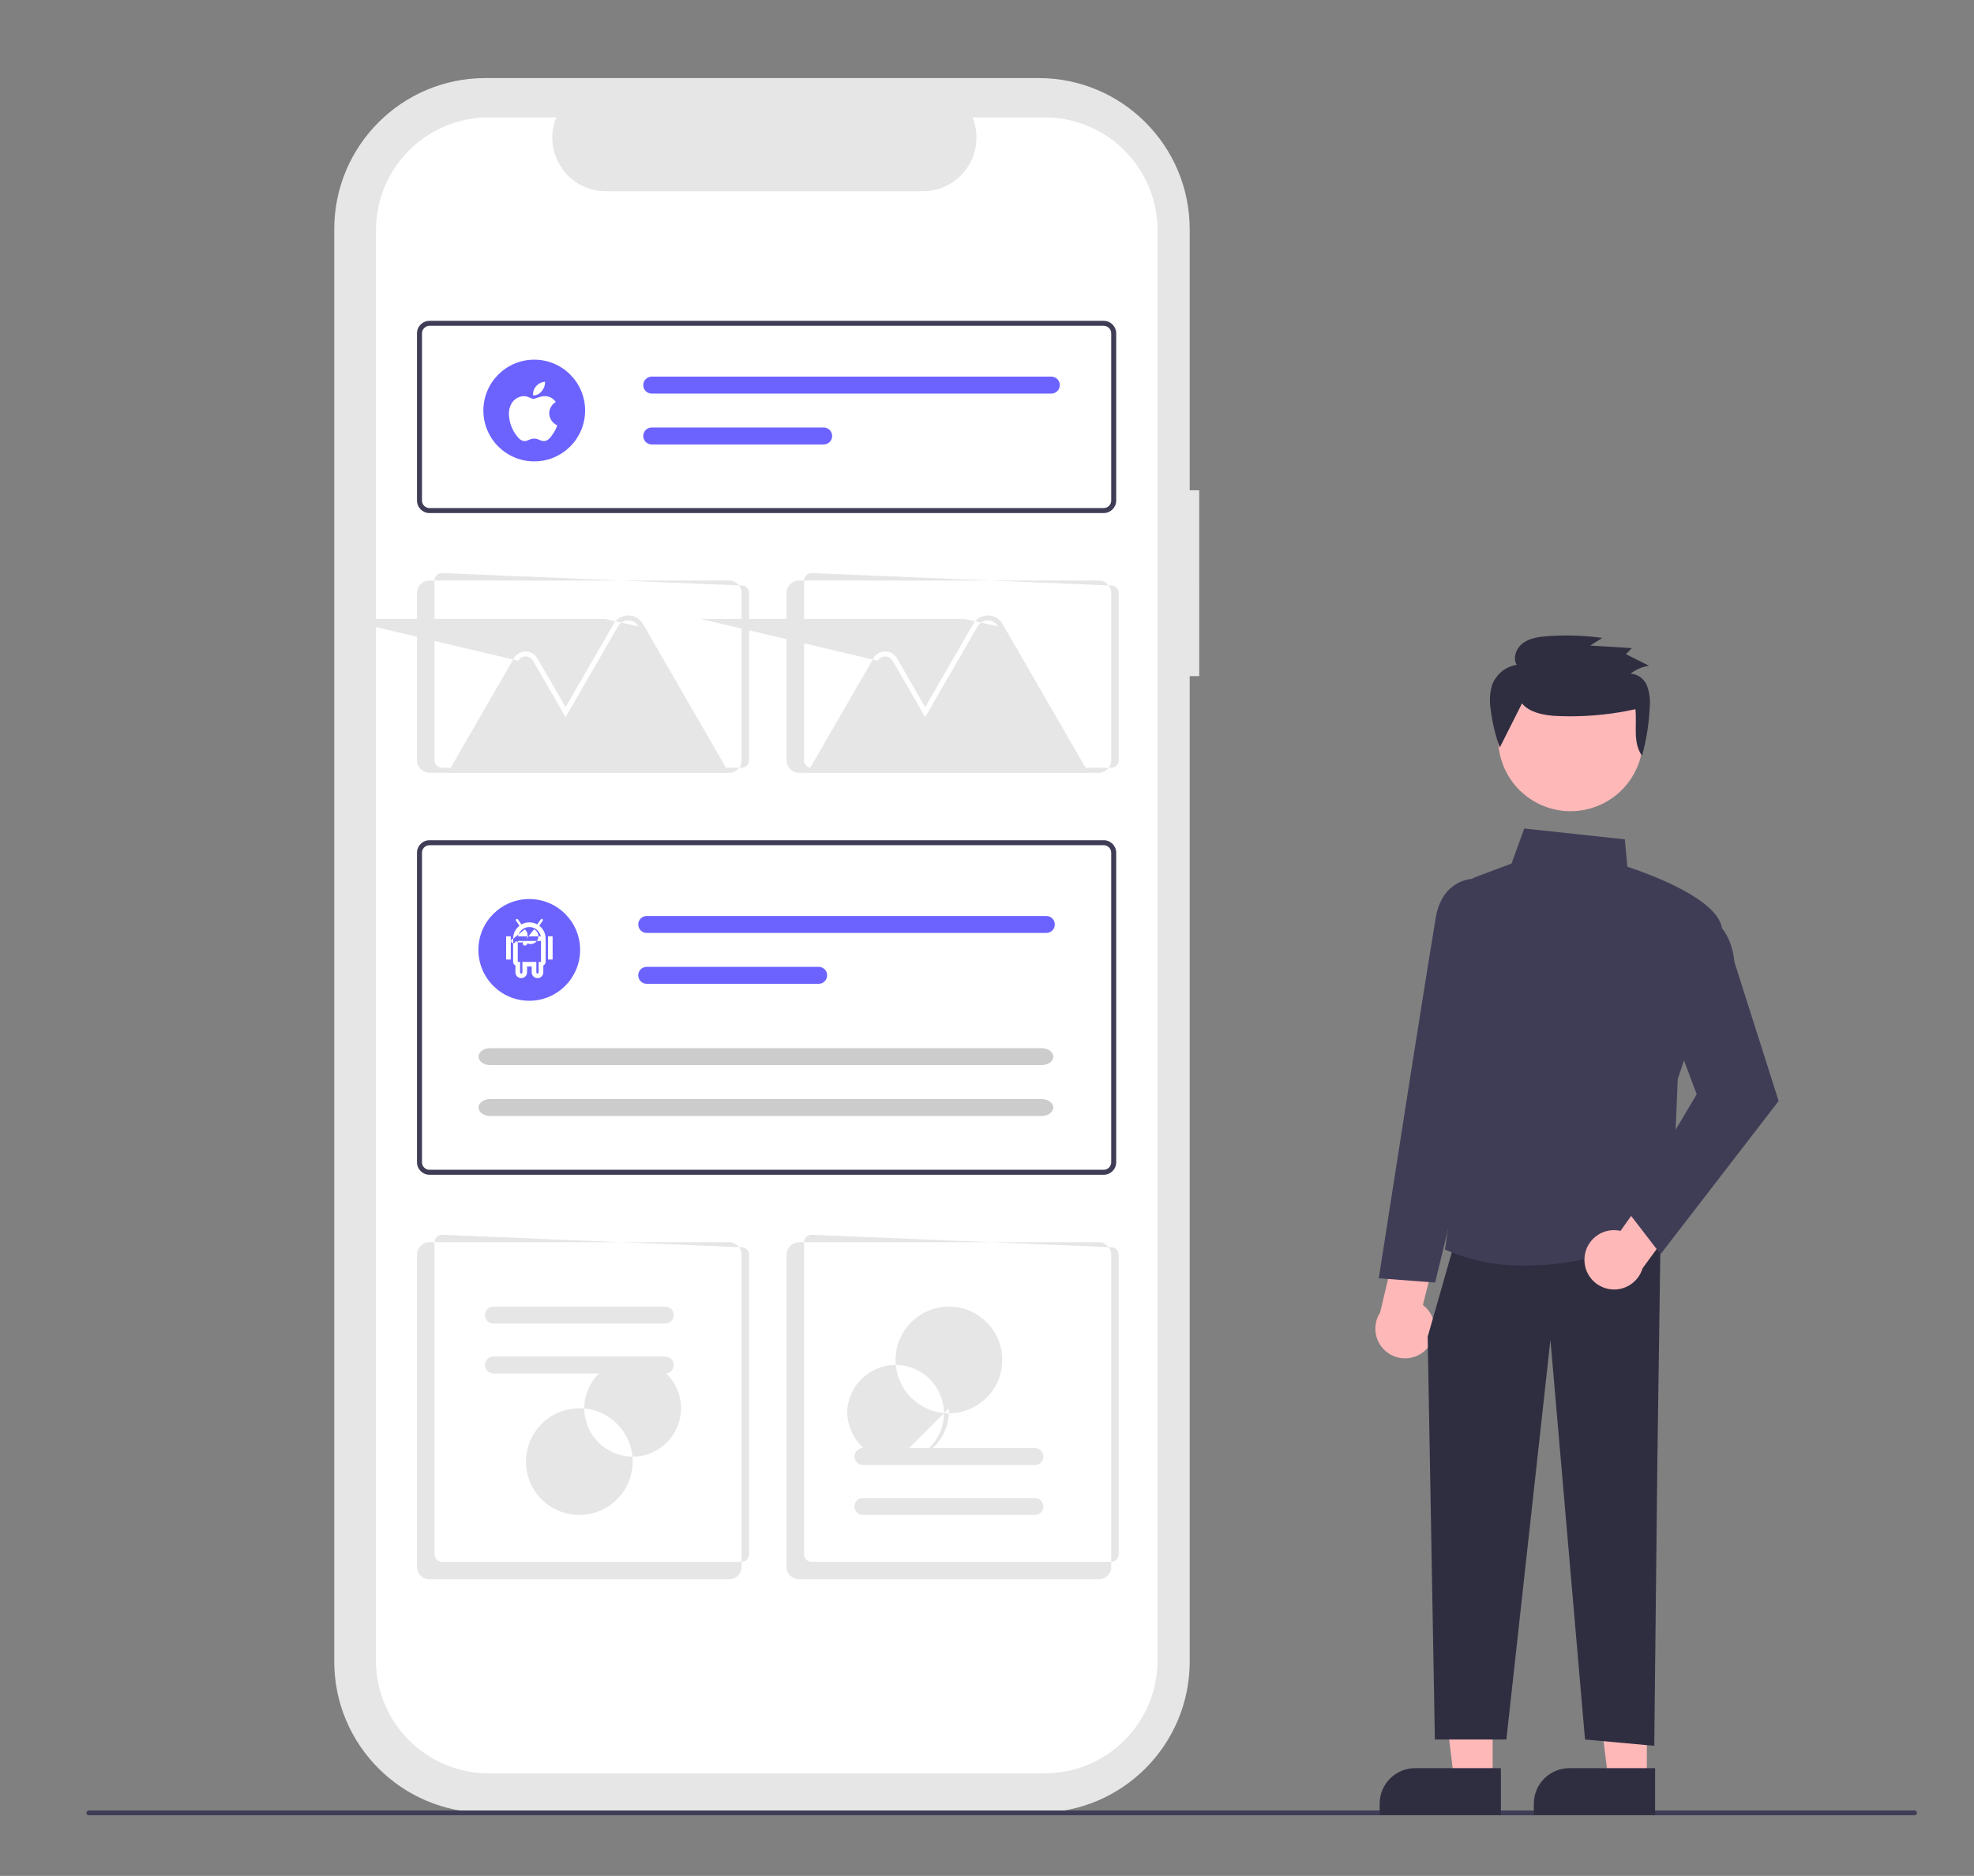 <?xml version="1.0" encoding="UTF-8"?>
<!DOCTYPE svg PUBLIC "-//W3C//DTD SVG 1.1//EN" "http://www.w3.org/Graphics/SVG/1.1/DTD/svg11.dtd">
<!-- Creator: CorelDRAW 2017 -->
<svg xmlns="http://www.w3.org/2000/svg" xml:space="preserve" width="141mm" height="134mm" version="1.1" style="shape-rendering:geometricPrecision; text-rendering:geometricPrecision; image-rendering:optimizeQuality; fill-rule:evenodd; clip-rule:evenodd"
viewBox="0 0 14100 13400"
 xmlns:xlink="http://www.w3.org/1999/xlink">
 <rect x="0" y="0" width="14100" height="13400" fill="#808080" stroke="none"/>
 <defs>
  <style type="text/css">
   <![CDATA[
    .fil7 {fill:none}
    .fil6 {fill:#2F2E41}
    .fil2 {fill:#3F3D56}
    .fil3 {fill:#6C63FF}
    .fil4 {fill:#CCCCCC}
    .fil0 {fill:#E6E6E6}
    .fil5 {fill:#FFB8B8}
    .fil1 {fill:white}
   ]]>
  </style>
   <clipPath id="id0">
    <path d="M-3521.18 12966.67l21351.86 0 0 -12408.94 -21351.86 0 0 12408.94z"/>
   </clipPath>
 </defs>
 <g id="Слой_x0020_1">
  <g>
  </g>
  <g style="clip-path:url(#id0)">
   <g>
    <path id="Path_2024" class="fil0" d="M8565.85 3502.16l-68.08 0 0 -1865.02c0,-596.08 -483.41,-1079.49 -1079.49,-1079.49l-3951.27 -0.01c-596.08,0.01 -1079.49,483.42 -1079.49,1079.51l-0.01 10231.69c0.01,596.08 483.42,1079.49 1079.51,1079.49l3951.3 0.01c596.09,-0.01 1079.5,-483.42 1079.5,-1079.51l0 -7039.1 68.08 0 -0.05 -1327.57z" data-name="Path 2024"/>
    <path id="Path_2025" class="fil1" d="M7461.87 838.55l-515.72 0c18.69,45.85 28.37,95.09 28.37,144.65 0,211.48 -171.41,382.93 -382.89,382.98l-2263.77 0c-211.49,-0.05 -382.9,-171.5 -382.9,-382.98 0,-49.56 9.68,-98.8 28.38,-144.66l-481.8 0.01c-445.13,0 -806.11,360.98 -806.11,806.11l0 10216.67c0,445.11 360.98,806.09 806.11,806.09l3970.33 0.01c445.13,-0.01 806.11,-360.99 806.11,-806.12l0 0.02 0 -10216.68c0,-445.12 -360.98,-806.1 -806.1,-806.1l-0.01 0z" data-name="Path 2025"/>
    <path id="Path_2026" class="fil2" d="M13675.37 12966.68l-13041.31 0c-9.39,-0.01 -17.02,-7.64 -17.02,-17.04 0,-9.4 7.63,-17.03 17.03,-17.03l13041.3 0.02c9.4,-0.02 17.03,7.61 17.03,17.01 0,9.4 -7.63,17.03 -17.03,17.03l0 0.01z" data-name="Path 2026"/>
    <path id="Path_2027" class="fil2" d="M7883.75 3664.91l-4816 0c-49.22,-0.05 -89.13,-39.96 -89.18,-89.19l-0.01 -1194.68c0.06,-49.23 39.97,-89.14 89.2,-89.19l4815.99 0c49.23,0.05 89.14,39.96 89.19,89.19l0 1194.65c-0.05,49.23 -39.96,89.14 -89.19,89.19l0 0.03zm-4816 -1337.39c-29.52,0.04 -53.45,23.97 -53.49,53.5l0 1194.65c0.04,29.52 23.97,53.45 53.5,53.49l4815.99 0c29.53,-0.04 53.46,-23.97 53.5,-53.5l0 -1194.62c-0.04,-29.52 -23.97,-53.45 -53.5,-53.49l-4816 -0.03z" data-name="Path 2027"/>
    <path id="Path_2028" class="fil2" d="M7883.75 8391.66l-4816 0c-49.22,-0.06 -89.13,-39.97 -89.18,-89.2l-0.01 -2211.32c0.06,-49.25 39.97,-89.16 89.2,-89.21l4815.99 0.01c49.23,0.04 89.14,39.95 89.19,89.18l0 2211.33c-0.05,49.24 -39.96,89.15 -89.19,89.2l0 0.01zm-4816 -2354.02c-29.52,0.02 -53.45,23.95 -53.49,53.48l0 2211.33c0.04,29.54 23.97,53.47 53.5,53.51l4815.99 0.01c29.53,-0.05 53.46,-23.98 53.5,-53.51l0 -2211.32c-0.04,-29.55 -23.97,-53.48 -53.5,-53.52l-4816 0.02z" data-name="Path 2028"/>
    <path id="Path_2029" class="fil0" d="M7848.09 5519.9l-2140.48 0c-49.23,-0.06 -89.14,-39.97 -89.19,-89.2l0 -1194.61c0.05,-49.24 39.96,-89.15 89.19,-89.2l2140.48 0.01c49.23,0.04 89.14,39.95 89.19,89.18l0 1194.66c-0.07,49.2 -39.97,89.1 -89.19,89.15l0 0.01zm-2051.29 -1426.5c-29.53,0.03 -53.46,23.96 -53.5,53.49l0 1283.85c0.04,29.51 23.97,53.44 53.5,53.48l2140.48 0.01c29.52,-0.05 53.45,-23.98 53.49,-53.51l0.01 -1194.63c-0.05,-29.53 -23.98,-53.46 -53.51,-53.5l-2140.47 -89.19z" data-name="Path 2029"/>
    <path id="Path_2030" class="fil0" d="M5208.21 11281.26l-2140.48 0c-49.23,-0.06 -89.14,-39.97 -89.19,-89.2l0 -2229.19c0.05,-49.25 39.96,-89.16 89.19,-89.21l2140.48 0.02c49.24,0.03 89.15,39.94 89.2,89.17l0 2229.17c-0.03,49.25 -39.95,89.18 -89.19,89.23l-0.01 0.01zm-2051.29 -2461.11c-29.53,0.03 -53.47,23.98 -53.5,53.52l0 2229.17c0.04,29.52 23.97,53.45 53.5,53.49l2140.48 0.02c29.53,-0.06 53.46,-23.99 53.5,-53.52l0 -2139.96c-0.03,-29.55 -23.97,-53.5 -53.5,-53.54l-2140.48 -89.18z" data-name="Path 2030"/>
    <path id="Path_2031" class="fil0" d="M7848.09 11281.26l-2140.48 0c-49.23,-0.06 -89.14,-39.97 -89.19,-89.2l0 -2229.19c0.05,-49.25 39.96,-89.16 89.19,-89.21l2140.48 0.02c49.23,0.03 89.14,39.94 89.19,89.17l0 2229.17c-0.05,49.24 -39.96,89.15 -89.19,89.2l0 0.04zm-2051.29 -2461.11c-29.53,0.03 -53.46,23.96 -53.5,53.49l0 2229.17c0.03,29.53 23.97,53.48 53.5,53.52l2140.48 0.02c29.52,-0.06 53.45,-23.99 53.49,-53.52l0.01 -2139.96c-0.05,-29.54 -23.98,-53.47 -53.51,-53.51l-2140.47 -89.21z" data-name="Path 2031"/>
    <circle id="Ellipse_332" class="fil3" cx="3780.41" cy="6785.32" r="363.3" data-name="Ellipse 332"/>
    <path id="Path_2032" class="fil3" d="M4619.43 6543.12c-33.44,-0.01 -60.55,27.1 -60.55,60.54 0,33.44 27.11,60.55 60.55,60.55l2854.43 0.01c33.45,-0.01 60.56,-27.12 60.56,-60.56 0,-33.44 -27.11,-60.55 -60.55,-60.55l-2854.44 0.01z" data-name="Path 2032"/>
    <path id="Path_2033" class="fil3" d="M4619.43 6906.4c-0.03,-0.02 -0.09,-0.02 -0.13,-0.02 -33.44,0 -60.55,27.11 -60.55,60.55 0,33.38 27.03,60.48 60.42,60.55l1228.51 0.02c33.44,-0.02 60.55,-27.13 60.55,-60.57 0,-33.44 -27.11,-60.55 -60.55,-60.55l-1228.25 0.02z" data-name="Path 2033"/>
    <path id="Path_2034" class="fil4" d="M3501.75 7487.21c-46.06,0 -83.53,27.17 -83.53,60.54 0,33.37 37.49,60.54 83.53,60.54l3938.24 -0.01c46.06,0 83.53,-27.17 83.53,-60.54 0,-33.37 -37.49,-60.54 -83.53,-60.54l-3938.24 0.01z" data-name="Path 2034"/>
    <path id="Path_2035" class="fil4" d="M3501.75 7850.61c-46.06,0 -83.53,27.17 -83.53,60.54 0,33.37 37.49,60.54 83.53,60.54l3938.24 0c46.06,0 83.53,-27.17 83.53,-60.54 0,-33.37 -37.49,-60.54 -83.53,-60.54l-3938.24 0z" data-name="Path 2035"/>
    <circle id="Ellipse_333" class="fil3" cx="3816.07" cy="2932.54" r="363.3" data-name="Ellipse 333"/>
    <path id="Path_2036" class="fil3" d="M4655.09 2690.34c-33.43,0.01 -60.54,27.12 -60.54,60.56 0,33.44 27.11,60.55 60.55,60.55l2854.42 -0.01c0.04,0.01 0.1,0.01 0.14,0.01 33.44,0 60.55,-27.11 60.55,-60.55 0,-33.38 -27.03,-60.48 -60.42,-60.55l-2854.7 -0.01z" data-name="Path 2036"/>
    <path id="Path_2037" class="fil3" d="M4655.09 3053.72c-33.43,0.01 -60.54,27.12 -60.54,60.56 0,33.44 27.11,60.55 60.55,60.55l1228.27 -0.01c0.04,0.01 0.1,0.01 0.14,0.01 33.44,0 60.55,-27.11 60.55,-60.55 0,-33.38 -27.03,-60.48 -60.42,-60.55l-1228.55 -0.01z" data-name="Path 2037"/>
    <path id="Path_2038" class="fil0" d="M5206.33 5520.14l-2007.93 0 472.52 -818.46c17.23,-29.85 49.11,-48.25 83.58,-48.25 34.47,0 66.34,18.4 83.57,48.25l201.85 349.62 343.22 -594.49c21.55,-37.38 61.46,-60.42 104.62,-60.42 43.16,0 83.07,23.04 104.63,60.41l613.94 1063.34zm-2769.34 -1099l1884.36 0 240.16 53.39c-15.18,-26.35 -43.3,-42.59 -73.72,-42.59 -30.42,0 -58.54,16.24 -73.73,42.59l-374.15 648.23 -232.83 -403.15c-10.87,-18.78 -30.95,-30.36 -52.66,-30.36 -21.71,0 -41.79,11.58 -52.66,30.36l-1264.77 -298.47z" data-name="Path 2038"/>
    <path id="Path_2039" class="fil0" d="M7774.85 5520.14l-2007.92 0 472.52 -818.46c17.22,-29.85 49.1,-48.25 83.57,-48.25 34.47,0 66.34,18.4 83.57,48.25l201.85 349.62 343.22 -594.47c21.56,-37.38 61.47,-60.42 104.63,-60.42 43.16,0 83.07,23.04 104.63,60.41l613.93 1063.32zm-2769.34 -1098.97l1884.36 0 240.16 53.36c-15.18,-26.35 -43.3,-42.59 -73.72,-42.59 -30.42,0 -58.54,16.24 -73.73,42.59l-374.15 648.23 -232.83 -403.15c-10.87,-18.78 -30.95,-30.36 -52.66,-30.36 -21.71,0 -41.79,11.58 -52.66,30.36l-1264.77 -298.44z" data-name="Path 2039"/>
    <path id="Path_2040" class="fil0" d="M5208.21 5519.9l-2140.48 0c-49.23,-0.06 -89.14,-39.97 -89.19,-89.2l0 -1194.61c0.05,-49.24 39.96,-89.15 89.19,-89.2l2140.48 0.01c49.24,0.04 89.15,39.95 89.2,89.18l-0.01 1194.66c-0.04,49.22 -39.95,89.13 -89.18,89.18l-0.01 -0.02zm-2051.29 -1426.5c-29.53,0.03 -53.46,23.96 -53.5,53.49l0 1283.85c0.04,29.51 23.97,53.44 53.5,53.48l2140.48 0.01c29.54,-0.04 53.49,-23.98 53.53,-53.51l-0.01 -1194.63c-0.03,-29.53 -23.96,-53.46 -53.49,-53.5l-2140.51 -89.19z" data-name="Path 2040"/>
    <path id="Path_2041" class="fil0" d="M3523.84 9333.39c-33.43,-0.01 -60.54,27.1 -60.54,60.54 0,33.44 27.11,60.55 60.55,60.55l1228.27 0.01c33.44,-0.01 60.55,-27.12 60.55,-60.56 0,-33.44 -27.11,-60.55 -60.55,-60.55l-1228.28 0.01z" data-name="Path 2041"/>
    <path id="Path_2042" class="fil0" d="M3523.84 9690.13c-33.43,-0.01 -60.54,27.1 -60.54,60.54 0,33.44 27.11,60.55 60.55,60.55l1228.27 0.01c33.44,-0.01 60.55,-27.12 60.55,-60.56 0,-33.44 -27.11,-60.55 -60.55,-60.55l-1228.28 0.01z" data-name="Path 2042"/>
    <path id="Path_2043" class="fil0" d="M4137.99 10821.57c-210.38,-0.01 -380.99,-170.62 -380.99,-381.01 0,-210.38 170.61,-381 381,-381 210.38,0 381,170.62 381,381l-0.01 0.01c-0.27,210.26 -170.72,380.71 -380.99,380.99l-0.01 0.01zm381 -1107.57c-190.74,-0.02 -345.43,154.67 -345.43,345.42 0,190.75 154.69,345.44 345.44,345.44 190.75,0 345.44,-154.69 345.44,-345.44l-0.01 0.02c-0.2,-190.66 -154.78,-345.24 -345.43,-345.45l-0.01 0.01z" data-name="Path 2043"/>
    <path id="Path_2044" class="fil0" d="M7392 10821.57c33.44,-0.01 60.55,-27.12 60.55,-60.56 0,-33.43 -27.11,-60.55 -60.55,-60.55l-1228.28 0.01c-33.43,-0.01 -60.54,27.11 -60.54,60.54 0,33.44 27.11,60.55 60.55,60.55l1228.27 0.01z" data-name="Path 2044"/>
    <path id="Path_2045" class="fil0" d="M7392 10464.7c33.44,-0.01 60.55,-27.12 60.55,-60.56 0,-33.44 -27.11,-60.55 -60.55,-60.55l-1228.28 0.01c-33.43,-0.01 -60.54,27.1 -60.54,60.54 0,33.44 27.11,60.55 60.55,60.55l1228.27 0.01z" data-name="Path 2045"/>
    <path id="Path_2046" class="fil0" d="M6777.87 9333.39c210.39,-0.01 381.01,170.61 381.01,380.99 0,210.39 -170.62,381 -381,381 -210.38,0 -381,-170.61 -381,-381l-0.01 0.01c0.28,-210.29 170.73,-380.74 381,-381.02l0 0.02zm-381 1107.58c190.76,-0.02 345.45,-154.71 345.45,-345.46 0,-190.75 -154.69,-345.44 -345.44,-345.44 -190.75,0 -345.44,154.69 -345.44,345.44l-0.01 0.02c9.48,193.57 169.35,345.8 363.22,345.8 200.8,0 363.64,-162.84 363.64,-363.64 0,-5.9 -0.18,-11.94 -0.44,-17.8l-380.98 381.08z" data-name="Path 2046"/>
    <polygon id="Path_2047" class="fil5" points="10661.69,12709.05 10386.1,12709.05 10255,11646.09 10661.74,11646.09 " data-name="Path 2047"/>
    <path id="Path_2048" class="fil6" d="M10108.1 12630.31l612.65 0 0 334.62 -866.12 0 0 -81.17c0.01,-139.97 113.5,-253.46 253.45,-253.46l0.02 0.01z" data-name="Path 2048"/>
    <polygon id="Path_2049" class="fil5" points="11763.13,12709.05 11487.56,12709.05 11356.49,11646.09 11763.23,11646.09 " data-name="Path 2049"/>
    <path id="Path_2050" class="fil6" d="M11209.54 12630.31l612.61 0 0 334.62 -866.06 0 0 -81.17c0.01,-139.97 113.5,-253.46 253.45,-253.46l0 0.01z" data-name="Path 2050"/>
    <path id="Path_2051" class="fil5" d="M10181.58 9644.78c42.5,-39.83 66.64,-95.54 66.64,-153.8 0,-66.54 -31.47,-129.25 -84.81,-169.01l118.06 -466.96 -266.16 -140.85 -157.45 661.8c-22.18,34.26 -33.98,74.26 -33.98,115.09 0,117.03 94.9,211.93 211.93,211.93 54.28,0 106.55,-20.85 145.9,-58.22l-0.13 0.02z" data-name="Path 2051"/>
    <polygon id="Path_2052" class="fil6" points="11861.15,8829.18 11838.69,10402.66 11816.2,12470.67 11321.69,12425.69 11074.44,9570.84 10759.74,12425.69 10249.1,12425.68 10197.69,9548.47 10377.61,8919.05 " data-name="Path 2052"/>
    <path id="Path_2053" class="fil2" d="M10328.29 8928.69l-7.22 -3.25 281.83 -1927.7 -143.27 -582.67c-2.44,-9.95 -3.69,-20.21 -3.69,-30.45 0,-53.13 32.98,-100.73 82.72,-119.37l257.78 -96.65 91.07 -250.45 718.58 77.44 17.67 195.79c77.87,24.98 719.08,238.52 674.85,481.86 -43.66,240.16 -301.63,995.79 -314.59,1034.07l-45.18 1083.55 -5.56 2.65c-6.69,3.33 -501.97,246.88 -1040.05,246.83 -7.57,0.01 -15.43,0.18 -23.11,0.18 -186.26,0 -370.85,-38.25 -541.75,-111.92l-0.08 0.09z" data-name="Path 2053"/>
    <path id="Path_2054" class="fil2" d="M9848.42 9131.01l226.54 -1449.92c1.35,-8.55 135.39,-857.25 179.92,-1124 45.91,-275.35 259.05,-278.53 261.2,-278.53l117.27 0.01 137.19 617.43 -270.3 1238.81 -249.37 1026.58 -402.45 -30.38z" data-name="Path 2054"/>
    <path id="Path_2055" class="fil5" d="M11317.88 8987.93c5.33,-112.4 98.05,-200.82 210.56,-200.82 15.72,0 31.47,1.78 46.79,5.25l278.74 -392.83 280.04 111.13 -401.55 549.29c-26.81,89.71 -109.4,151.21 -203.06,151.21 -117.03,0 -211.93,-94.9 -211.93,-211.93 0,-3.75 0.13,-7.61 0.31,-11.33l0.1 0.03z" data-name="Path 2055"/>
    <path id="Path_2056" class="fil2" d="M11623.66 8650.11l495.59 -833.44 -201.9 -538.43 275.01 -733.35 10.13 4.34c6.64,2.86 162.9,72.58 186.06,322.29l316.02 993.19 -843.41 1094.16 -237.5 -308.76z" data-name="Path 2056"/>
    <circle id="Ellipse_334" class="fil5" transform="matrix(0.48 -0.877 0.877 0.48 11218.5 5277.28)" r="517.36" data-name="Ellipse 334"/>
    <g>
     <path id="Path_2057" class="fil6" d="M10871.27 5024.86c53.55,63.5 144.2,81.25 227.81,88.61 39.06,2.21 78.88,3.26 118.17,3.26 156.12,0 312.23,-17.03 464.42,-50.82 11.85,114.8 -20.45,238.57 47.18,332.98 31.53,-114.32 50.21,-232.09 54.93,-350.42 1.13,-11.04 1.7,-22.14 1.7,-33.2 0,-39.93 -7.13,-79.61 -21.05,-117 -19.43,-48.93 -65.08,-82.6 -117.59,-86.68 38.5,-29.23 83.73,-48.59 131.48,-56.21l-164.28 -82.55 42.17 -43.31 -297.42 -18.2 86.15 -54.72c-83.95,-11.46 -169.47,-17.39 -254.3,-17.39 -45.61,0 -91.68,1.82 -137.06,5.02 -60.62,4.47 -123.98,12.99 -173.09,48.1 -49.11,35.11 -77.47,104.91 -46.99,156.47 -77.57,12.75 -143.09,64.76 -173.13,137.4 -12.21,37 -18.43,75.82 -18.43,114.78 0,20.6 1.75,41.24 5.19,61.52 11.13,94.46 33.25,187.84 65.6,277.24l158.54 -314.88zm0 0l0 0 0 0z" data-name="Path 2057"/>
    </g>
    <path id="mac_client" class="fil1" d="M3969.64 2871.69c-28.66,17.06 -46.39,47.86 -46.72,81.23 1.01,37.03 23.36,70.19 57.31,85.02 -6.88,21.46 -16.96,41.8 -29.81,60.31 -17.15,26.09 -36.17,52.36 -65.03,52.36 -27.46,0 -37.33,-17.38 -69.03,-17.38 -34.05,0 -43.68,17.38 -69.74,17.38 -28.89,0 -49.32,-27.7 -67.39,-53.53 -27.21,-40.9 -42.51,-88.67 -44.02,-137.79 -0.07,-2 -0.12,-4.04 -0.12,-6.06 0,-24.46 6.19,-48.55 17.97,-69.97 18.06,-31.8 51.26,-52.05 87.8,-53.58 27.7,-0.93 52.36,19.02 69.27,19.02 16.19,0 46.49,-19.02 80.78,-19.02 0.1,-0.01 0.23,-0.01 0.33,-0.01 31.51,0 60.97,15.78 78.41,42.02l-0.01 0zm-161.87 -47.42c-0.3,-2.87 -0.45,-5.79 -0.45,-8.69 0,-20.84 7.8,-40.94 21.83,-56.34 15.95,-18.95 39.03,-30.51 63.77,-31.93 0.07,1.63 0.13,3.29 0.13,4.93 0,22.71 -8.42,44.63 -23.61,61.5 -13.51,19.17 -35.51,30.59 -58.97,30.59 -0.9,0 -1.81,-0.03 -2.7,-0.05l0 -0.01z" data-name="Rectangle 625"/>
    <path id="android_os" class="fil1" d="M3690.5 6563.92c-3.66,0.94 -6.22,4.24 -6.22,8.02 0,2.01 0.74,3.96 2.07,5.47l24.37 35.27c-28.75,22 -45.64,56.14 -45.65,92.34l0.01 165.82c0.55,10.96 6.87,20.82 16.58,25.92l0 48.76c0.01,22.93 18.59,41.51 41.51,41.51 22.92,0 41.5,-18.58 41.5,-41.5l0 -41.44 33.2 0 0 41.49c0,22.92 18.58,41.5 41.5,41.5 22.92,0 41.5,-18.58 41.5,-41.5l0 -48.74c9.71,-5.1 16.03,-14.96 16.59,-25.93l0 -165.99c-0.04,-36.22 -16.99,-70.37 -45.75,-92.34l24.37 -35.27c1.19,-1.48 1.85,-3.32 1.85,-5.22 0,-4.57 -3.71,-8.28 -8.28,-8.28 -0.11,0 -0.21,0 -0.32,0.01 -0.26,-0.03 -0.52,-0.05 -0.78,-0.05 -0.26,0 -0.52,0.02 -0.78,0.05 -2.27,0.56 -4.19,2.08 -5.29,4.15l-24.9 35.27c-17.31,-9.53 -36.77,-14.53 -56.54,-14.53 -19.77,0 -39.23,5 -56.55,14.52l-24.65 -35.26c-1.41,-2.4 -3.95,-3.93 -6.74,-4.05 -0.26,-0.03 -0.52,-0.05 -0.78,-0.05 -0.26,0 -0.52,0.02 -0.78,0.05l-1.04 0zm93.37 58.21c38.42,1.14 71.06,28.5 78.86,66.14l-162.89 0c7.91,-38.61 41.92,-66.36 81.34,-66.36 0.03,0 0.07,0 0.1,0l2.59 0.22zm-117.23 82.73c-9.16,0 -16.59,7.43 -16.59,16.59 0,9.16 7.43,16.59 16.59,16.59 9.16,0 16.59,-7.43 16.59,-16.59 9.25,7.23 20.67,11.17 32.42,11.17 29.07,0 52.64,-23.57 52.64,-52.64 0,-16.2 -7.46,-31.5 -20.22,-41.47l-81.43 66.35zm83 16.59c-9.16,0 -16.59,7.43 -16.59,16.59 0,9.16 7.43,16.59 16.59,16.59 9.16,0 16.59,-7.43 16.59,-16.59 7.51,3.64 15.78,5.54 24.13,5.54 30.54,0 55.31,-24.77 55.31,-55.31 0,-21.19 -12.11,-40.52 -31.18,-49.77l-64.85 82.95zm-134.36 -33.18l0 166 33.21 0 0 -166 -33.21 0zm298.8 0l0 166 33.2 0 0 -166 -33.2 0zm-215.83 33.24l166 0 0 149.33 -16.58 0 0 74.69c0,0.16 0.01,0.31 0.01,0.47 0,4.59 -3.72,8.31 -8.31,8.31 -4.59,0 -8.31,-3.72 -8.31,-8.31 0,-0.16 0,-0.31 0.01,-0.47l0.01 -74.69 -99.59 0 0 74.69c0,0.16 0.01,0.31 0.01,0.47 0,4.59 -3.72,8.31 -8.31,8.31 -4.59,0 -8.31,-3.72 -8.31,-8.31 0,-0.16 0,-0.31 0.01,-0.47l0.01 -74.69 -16.65 0 0 -149.33z" data-name="Rectangle 626"/>
   </g>
  </g>
  <polygon class="fil7" points="-3521.18,12966.67 17830.68,12966.67 17830.68,557.73 -3521.18,557.73 "/>
 </g>
</svg>
